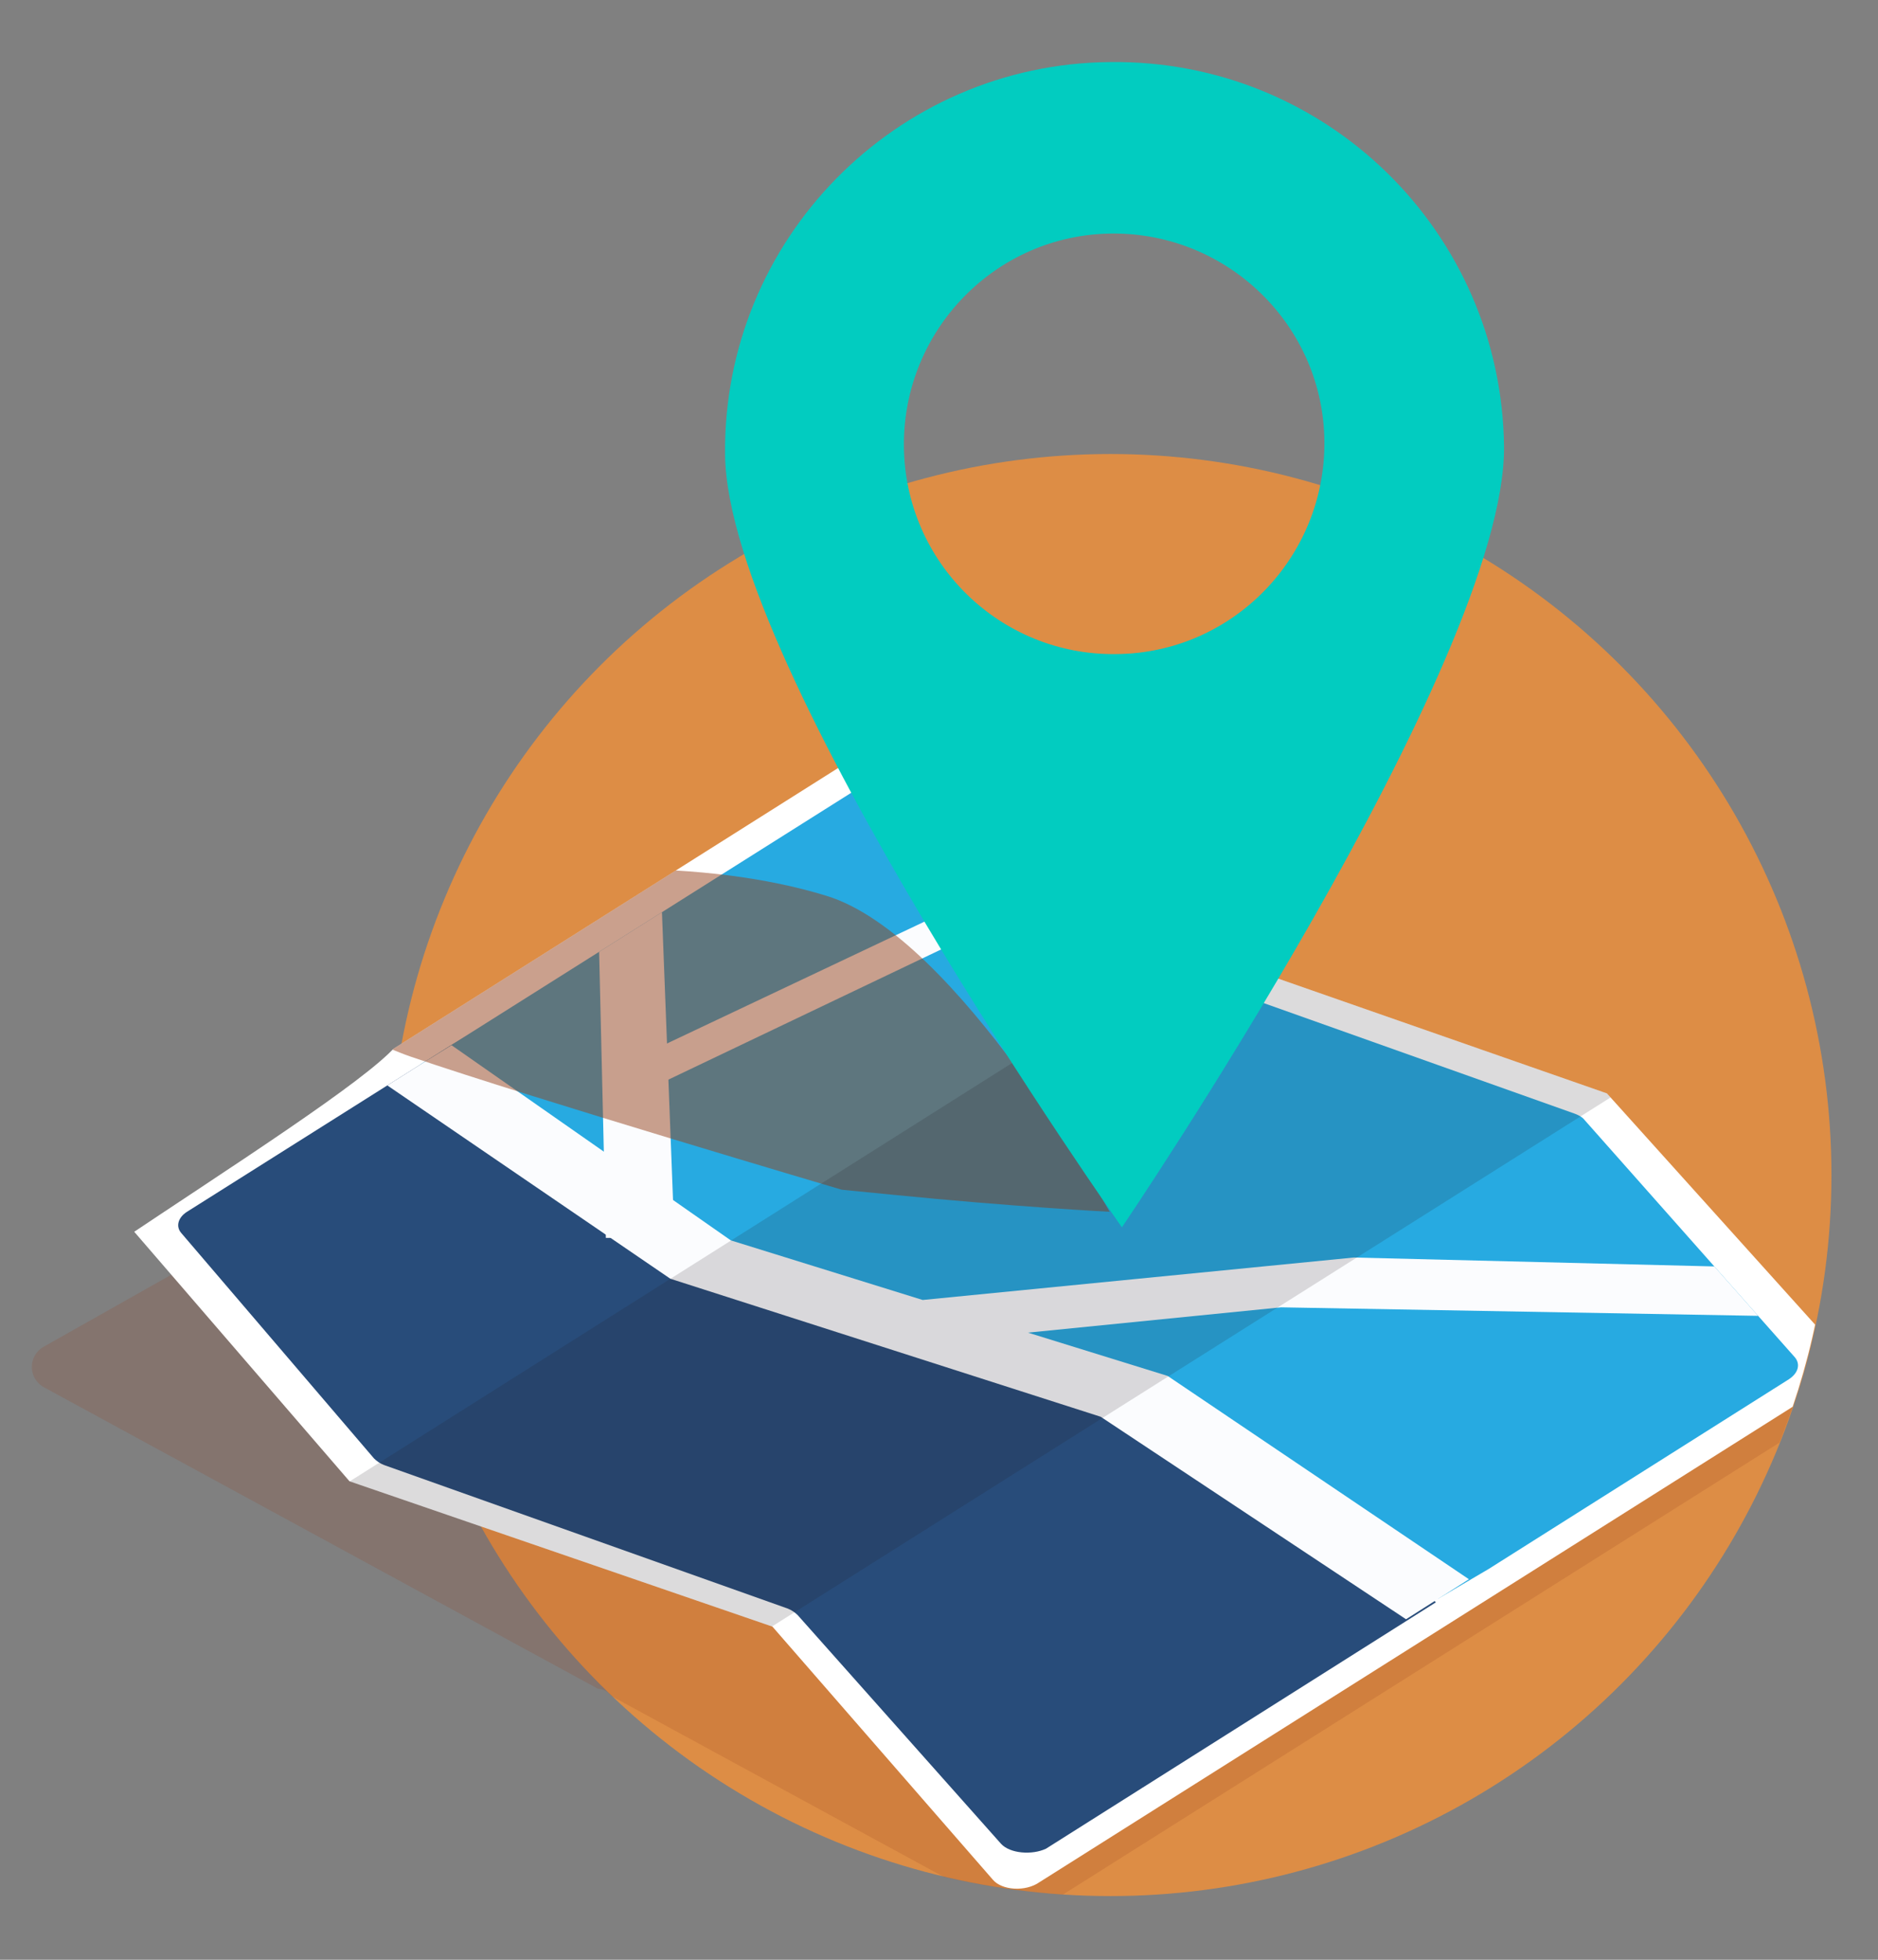 <?xml version="1.0" encoding="utf-8"?>
<!-- Generator: Adobe Illustrator 27.3.1, SVG Export Plug-In . SVG Version: 6.00 Build 0)  -->
<svg version="1.1" id="Layer_1" xmlns="http://www.w3.org/2000/svg" xmlns:xlink="http://www.w3.org/1999/xlink" x="0px" y="0px"
	 viewBox="0 0 230 240" style="enable-background:new 0 0 230 240;" xml:space="preserve">
<rect x="0" y="0" width="230" height="240" fill="#808080" stroke="none"/>
<style type="text/css">
	.st0{fill:#DD8D45;}
	.st1{opacity:0.5;clip-path:url(#SVGID_00000054227153153597011180000005292650844357032342_);}
	.st2{opacity:0.8;fill:#97421D;}
	.st3{fill:#97421D;}
	.st4{clip-path:url(#SVGID_00000054227153153597011180000005292650844357032342_);}
	.st5{fill:#284C7A;}
	.st6{fill:#ADCFD8;}
	.st7{fill:#55769F;}
	.st8{fill:#E6E7E8;}
	.st9{fill:#06BFAD;}
	.st10{fill:#02CCC0;}
	.st11{fill:#FEB546;}
	.st12{opacity:0.84;fill:#FFFFFF;}
	.st13{fill:#EA9E39;}
	.st14{fill:#27AAE1;}
	.st15{fill:#DAEEF7;}
	.st16{opacity:0.5;fill:#55769F;}
	.st17{fill:#F4A640;}
	.st18{fill:#606060;}
	.st19{opacity:0.35;fill:#97421D;}
	.st20{opacity:0.9;}
	.st21{opacity:0.38;}
	.st22{opacity:0.5;clip-path:url(#SVGID_00000118364051788665716320000002356072099849036700_);fill:#97421D;}
	.st23{clip-path:url(#SVGID_00000118364051788665716320000002356072099849036700_);}
	.st24{clip-path:url(#SVGID_00000131331754172802192770000013933849173527171006_);}
	.st25{fill:#FFFFFF;}
	.st26{opacity:0.7;}
	.st27{opacity:0.26;fill:url(#SVGID_00000150076019994314497980000010147459601829897880_);}
	.st28{opacity:0.74;}
	.st29{opacity:0.26;}
	.st30{fill:url(#SVGID_00000061455495892463920600000015613906048679134608_);}
	.st31{fill:url(#SVGID_00000080164645809973408290000016520344357559600802_);}
	.st32{opacity:0.26;fill:url(#SVGID_00000164502320983904659900000007085873521910498197_);}
	.st33{opacity:0.5;clip-path:url(#SVGID_00000100373214587036803260000002618885982802371237_);fill:#97421D;}
	.st34{clip-path:url(#SVGID_00000100373214587036803260000002618885982802371237_);}
	.st35{fill:#4A3A4F;}
	.st36{fill:#1E97C1;}
	.st37{fill:#157E9B;}
	.st38{opacity:0.3;clip-path:url(#SVGID_00000183242473038840500200000015316892840610821291_);}
	.st39{fill:#5B2F1F;}
	.st40{clip-path:url(#SVGID_00000183242473038840500200000015316892840610821291_);}
	.st41{fill:#E1F0FA;}
	.st42{fill:#1CAD9F;}
	.st43{clip-path:url(#SVGID_00000107574054768199209030000002018024874576970659_);}
	.st44{fill:#F7A539;}
	.st45{fill:#C4762A;}
	.st46{clip-path:url(#SVGID_00000093156734776854829420000005647639361409751479_);}
	.st47{clip-path:url(#SVGID_00000151529351541599888660000004527809442747968435_);}
	.st48{opacity:0.18;fill:#97421D;}
	.st49{fill:url(#SVGID_00000013168348533681048310000000026291500723989376_);}
	.st50{clip-path:url(#SVGID_00000052813042799834001310000007014011625348320399_);fill:#284C7A;}
	.st51{clip-path:url(#SVGID_00000052813042799834001310000007014011625348320399_);fill:#27AAE1;}
	.st52{clip-path:url(#SVGID_00000052813042799834001310000007014011625348320399_);fill:#FBFCFE;}
	.st53{opacity:0.5;clip-path:url(#SVGID_00000145058539995956753290000011417507699769865912_);fill:#97421D;}
	.st54{opacity:0.16;clip-path:url(#SVGID_00000145058539995956753290000011417507699769865912_);fill:#231F20;}
	.st55{fill:#231F20;}
	.st56{opacity:0.4;clip-path:url(#SVGID_00000088095496549955730790000016453653296574766479_);fill:#97421D;}
	.st57{clip-path:url(#SVGID_00000088095496549955730790000016453653296574766479_);}
	.st58{fill:#D1D3D4;}
	.st59{fill:#6D6E71;}
	.st60{fill:url(#SVGID_00000097466910461407719270000005175643504805210795_);}
	.st61{fill:#58595B;}
	.st62{fill:#0E92AA;}
	.st63{fill:#BCBEC0;}
	.st64{fill:#F9F9F9;}
	.st65{fill:#F8F8F8;}
	.st66{clip-path:url(#SVGID_00000003826574707842898700000012745078198672019606_);}
	.st67{opacity:0.48;fill:#97421D;}
	.st68{fill-rule:evenodd;clip-rule:evenodd;fill:#02CCC0;}
	.st69{opacity:0.48;}
	.st70{opacity:0.4;}
	.st71{fill-rule:evenodd;clip-rule:evenodd;fill:#0E92AA;}
	.st72{fill-rule:evenodd;clip-rule:evenodd;fill:#FFFFFF;}
	.st73{fill:#D31A28;}
	.st74{fill:none;stroke:#000000;stroke-miterlimit:10;}
	.st75{fill:#EB2027;}
	.st76{opacity:0.8;fill:url(#SVGID_00000168829567178644796530000001078870338951675265_);}
	.st77{fill-rule:evenodd;clip-rule:evenodd;fill:#97421D;}
	.st78{fill-rule:evenodd;clip-rule:evenodd;fill:#A65824;}
	.st79{fill-rule:evenodd;clip-rule:evenodd;fill:#C67138;}
	.st80{fill-rule:evenodd;clip-rule:evenodd;fill:#DD8D45;}
	.st81{fill-rule:evenodd;clip-rule:evenodd;fill:#5B2F1F;}
</style>
<circle class="st0" cx="136" cy="143.9" r="88.3"/>
<g>
	<defs>
		<path id="SVGID_00000145050223359245566600000002533597168785663165_" d="M224.2,143.9c0,48.8-39.5,88.3-88.3,88.3
			c-6.1,0-12.6-0.8-19.2-2.2c-7-1.5-71.1-9.7-78.3-12.6c-4.7-1.9-5.5-10.1-0.3-11.9c7.6-2.6,22.9,1,16.6-3.4
			c-26.4-18.4-40.1-41.1-40.1-67c0-48.8,49.4-97.6,98.1-97.6c9.1,0,22-1.7,31.5,1.8c6.3,2.3,9.2,9.1,15.3,12.7
			C194.3,72.3,224.2,110.2,224.2,143.9z"/>
	</defs>
	<clipPath id="SVGID_00000132784306084275475540000006895939271870601140_">
		<use xlink:href="#SVGID_00000145050223359245566600000002533597168785663165_"  style="overflow:visible;"/>
	</clipPath>
</g>
<g>
	<defs>
		<path id="SVGID_00000041254859766855953750000008410927412967786917_" d="M224.2,143.9c0,48.8-39.5,88.3-88.3,88.3
			c-23.9,0-45.6-9.5-61.4-24.9c-2-1.9-9.4,2.2-11.2,0.2C50.1,192-9,192.7-9,170.8c0-5.9,57.2-38.5,58.3-44c0.9-4.5,2.1-8.8,3.6-13
			C65.3,79.9,97.8-0.4,136-0.4C184.7-0.4,224.2,95.2,224.2,143.9z"/>
	</defs>
	<clipPath id="SVGID_00000183959685501351959010000016106824434104123544_">
		<use xlink:href="#SVGID_00000041254859766855953750000008410927412967786917_"  style="overflow:visible;"/>
	</clipPath>
	<g style="clip-path:url(#SVGID_00000183959685501351959010000016106824434104123544_);">
		<g>
			<path class="st48" d="M220.1,175.3L130.2,232c-2.9,1.9-7.6,2-10.3,0.2L5.4,169.9c-2-1.1-2-3.9,0-5L115.1,103l105.3,65.7
				C223.1,170.5,223,173.4,220.1,175.3z"/>
		</g>
		<g>
			
				<linearGradient id="SVGID_00000144313529916034401890000018165586259840758916_" gradientUnits="userSpaceOnUse" x1="-2466.968" y1="1174.517" x2="-2466.458" y2="1114.855" gradientTransform="matrix(0.832 0.555 -0.846 0.534 3142.066 915.967)">
				<stop  offset="0" style="stop-color:#FFFFFF"/>
				<stop  offset="1" style="stop-color:#FFFFFF"/>
			</linearGradient>
			<path style="fill:url(#SVGID_00000144313529916034401890000018165586259840758916_);" d="M122.6,225.8l-24.9-28
				c-0.3-0.3-0.7-0.6-1.2-0.8l-49.5-17.6c-0.5-0.2-0.9-0.5-1.2-0.8L22.2,151c-0.7-0.8-0.4-1.9,0.7-2.6l91-57.4
				c1.7-1.1,4.4-0.9,5.5,0.4l22.8,26.6c0.3,0.3,0.7,0.6,1.2,0.8l49.5,17.6c0.5,0.2,0.9,0.4,1.2,0.8l25.7,29c0.7,0.8,0.5,1.9-0.7,2.7
				l-91,57.5C126.4,227.2,123.7,227,122.6,225.8z"/>
			<path class="st25" d="M121.6,230.2l-27-31l-51.8-17.8l-26.4-30.6c-0.8-0.9-0.4-2,0.8-2.8l98.2-62c1.8-1.2,4.8-1,5.9,0.3
				l24.8,29.9l50.7,17.7l28.9,32.1c0.8,0.9,0.5,2.1-0.8,2.9l-97.6,61.6C125.6,231.7,122.7,231.5,121.6,230.2z"/>
			<g>
				<defs>
					<path id="SVGID_00000026855659029550183250000016453795789698878103_" d="M122.6,225.8l-24.9-28c-0.3-0.3-0.7-0.6-1.2-0.8
						l-49.5-17.6c-0.5-0.2-0.9-0.5-1.2-0.8L22.2,151c-0.7-0.8-0.4-1.9,0.7-2.6l91-57.4c1.7-1.1,4.4-0.9,5.5,0.4l22.8,26.6
						c0.3,0.3,0.7,0.6,1.2,0.8l49.5,17.6c0.5,0.2,0.9,0.4,1.2,0.8l25.7,29c0.7,0.8,0.5,1.9-0.7,2.7l-91,57.5
						C126.4,227.2,123.7,227,122.6,225.8z"/>
				</defs>
				<clipPath id="SVGID_00000182513597755993025860000004431280863680743870_">
					<use xlink:href="#SVGID_00000026855659029550183250000016453795789698878103_"  style="overflow:visible;"/>
				</clipPath>
				<polygon style="clip-path:url(#SVGID_00000182513597755993025860000004431280863680743870_);fill:#284C7A;" points="15.7,151.8 
					48.4,184.8 93.2,198.9 117.8,224.1 129.3,231.3 180.1,201.4 152.6,168 107.2,151.6 71.2,118.4 				"/>
				<polygon style="clip-path:url(#SVGID_00000182513597755993025860000004431280863680743870_);fill:#27AAE1;" points="48.8,128.5 
					87.3,155.9 132.4,168.5 164.6,188.6 176.1,195.8 226.9,165.9 199.4,132.5 154,116.1 118,82.9 				"/>
				<polygon style="clip-path:url(#SVGID_00000182513597755993025860000004431280863680743870_);fill:#FBFCFE;" points="143,168.5 
					125.9,163.2 156.9,160.1 218.5,161.2 214.3,155.2 165.8,154 113,159.2 89.5,151.9 55.3,128 47.4,132.9 82.1,156.6 134.8,173.5 
					172.2,198.3 179.9,193.4 				"/>
				<polygon style="clip-path:url(#SVGID_00000182513597755993025860000004431280863680743870_);fill:#FBFCFE;" points="73,100.6 
					74.2,151.6 82.6,151.5 80.6,99.5 				"/>
				<polygon style="clip-path:url(#SVGID_00000182513597755993025860000004431280863680743870_);fill:#FBFCFE;" points="142.1,99.2 
					74.9,131 77.7,134.2 146,101.6 				"/>
			</g>
			<g>
				<defs>
					<path id="SVGID_00000139994948176339988760000009086685198932436895_" d="M121.6,230.2l-27-31l-51.8-17.8l-26.4-30.6
						c-0.8-0.9-0.4-2,0.8-2.8l98.2-62c1.8-1.2,4.8-1,5.9,0.3l24.8,29.9l50.7,17.7l28.9,32.1c0.8,0.9,0.5,2.1-0.8,2.9l-97.6,61.6
						C125.6,231.7,122.7,231.5,121.6,230.2z"/>
				</defs>
				<clipPath id="SVGID_00000038374826914742753160000014564232619871210918_">
					<use xlink:href="#SVGID_00000139994948176339988760000009086685198932436895_"  style="overflow:visible;"/>
				</clipPath>
				<path style="opacity:0.5;clip-path:url(#SVGID_00000038374826914742753160000014564232619871210918_);fill:#97421D;" d="
					M50.3,129.4c15.2,5.2,52.8,16.3,52.8,16.3s4.1,0.4,6.1,0.6c15,1.5,26.7,2.1,26.7,2.1s-18.6-33.8-34.7-38.7
					c-14.6-4.5-35.8-4.3-49,0.3C38.4,114.9,35.1,124.1,50.3,129.4z"/>
				
					<polygon style="opacity:0.16;clip-path:url(#SVGID_00000038374826914742753160000014564232619871210918_);fill:#231F20;" points="
					148.3,114.8 41.9,182 92.3,200.6 202,131.4 				"/>
			</g>
		</g>
		<g>
			<path class="st10" d="M88.8,55.7c0.3,26.3,48.6,94.6,48.6,94.6s47-69.2,46.8-95.6C183.9,28.4,162.4,7.3,136,7.6
				C109.7,7.8,88.5,29.4,88.8,55.7z M110.7,54.6c-0.1-14.2,11.3-25.9,25.5-26c14.2-0.1,25.9,11.3,26,25.5
				c0.1,14.2-11.3,25.9-25.5,26C122.5,80.3,110.8,68.9,110.7,54.6z"/>
		</g>
	</g>
</g>
</svg>

